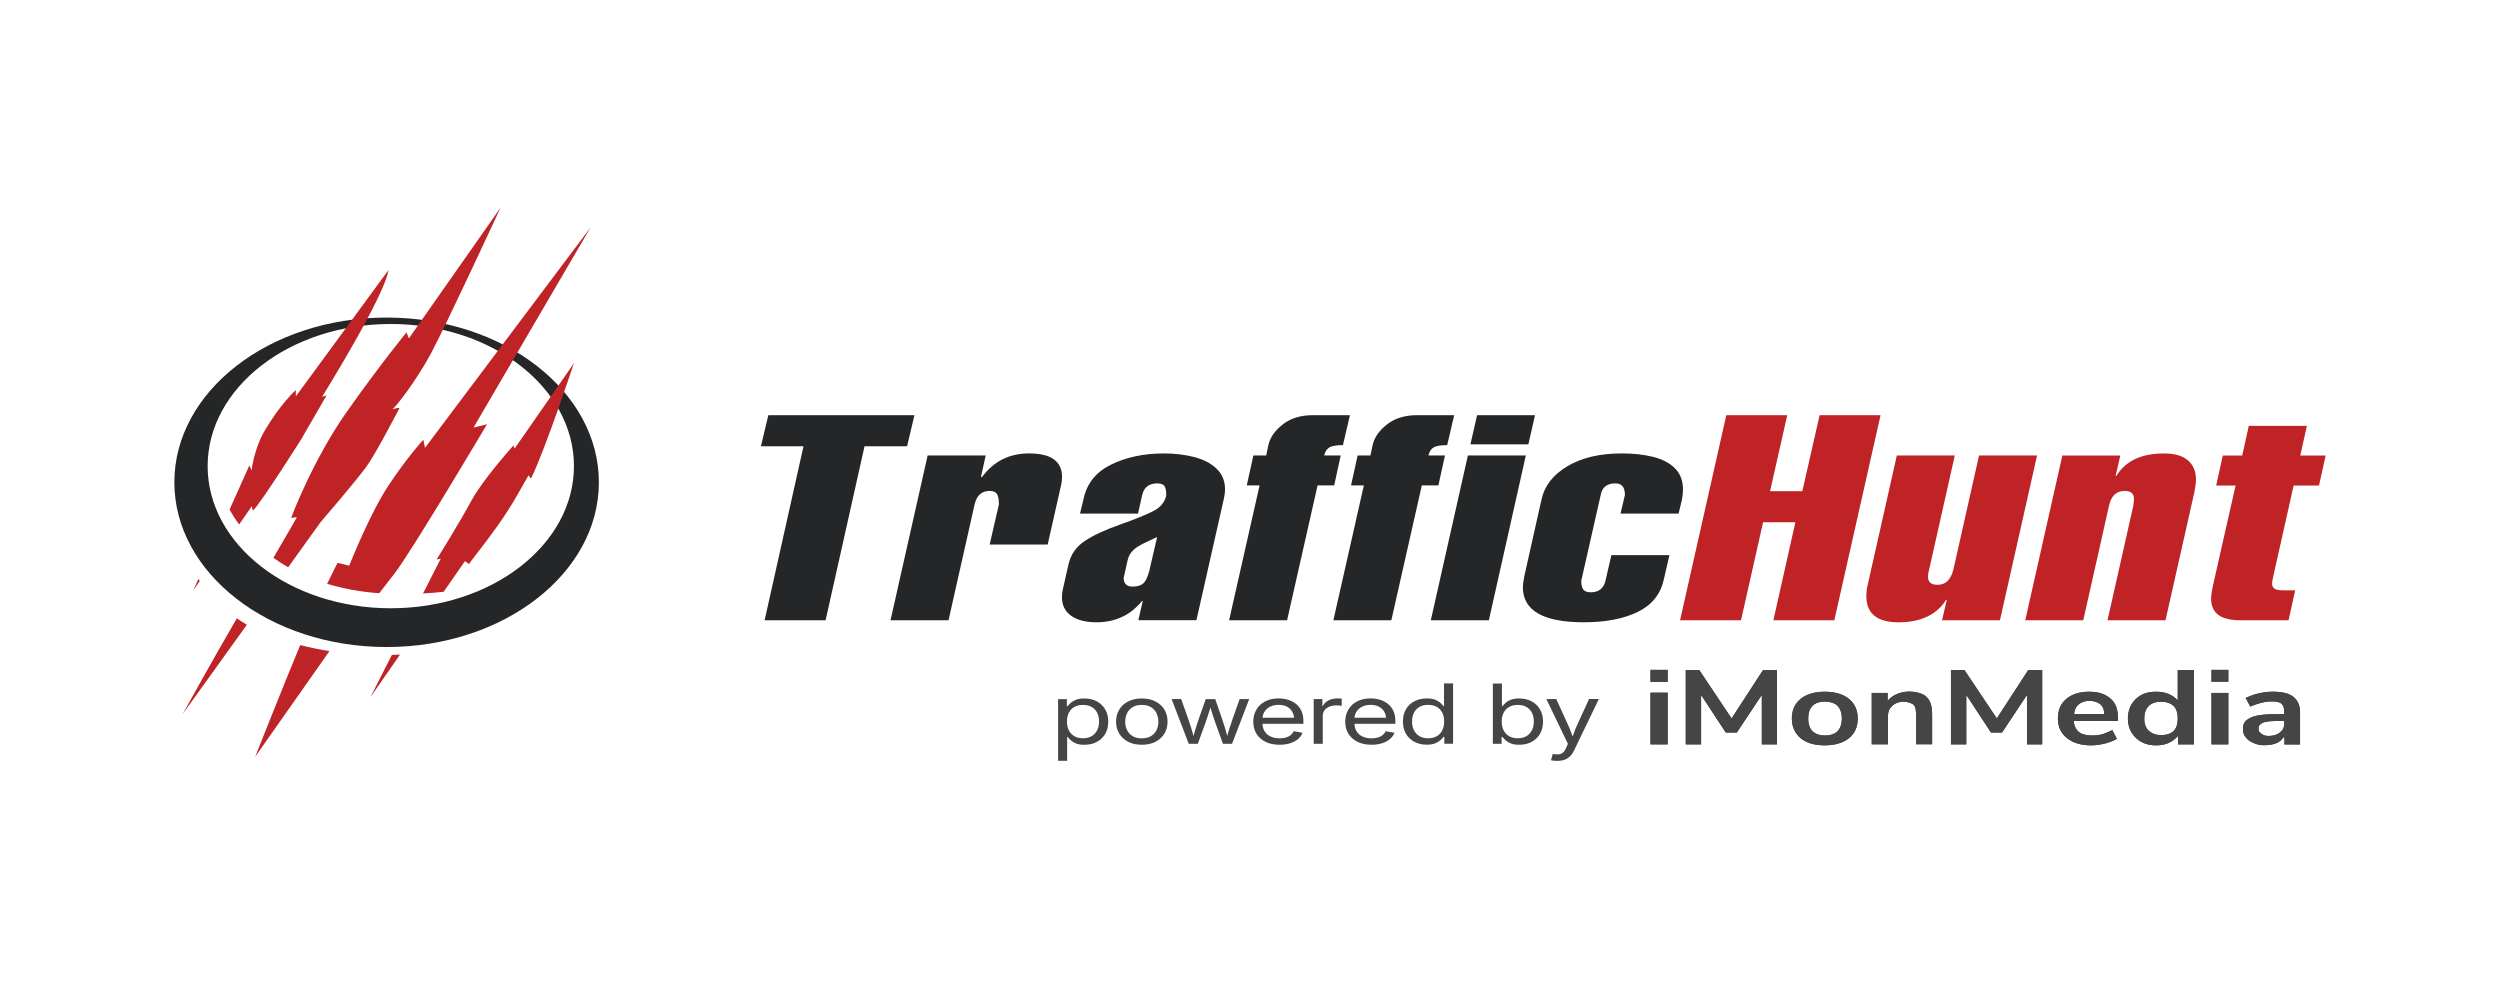 <svg width="200" height="80" xmlns="http://www.w3.org/2000/svg">
 <defs>
  <clipPath id="clip-trafficshop">
   <rect id="svg_1" height="28" width="192"/>
  </clipPath>
 </defs>
 <g>
  <title>Layer 1</title>
  <g stroke="null">

   <g stroke="null">
    <path stroke="null" fill="#252627" stroke-width="0px" d="m61.172,49.62l4.876,0l3.115,-13.919l3.405,0l0.587,-2.487l-11.689,0l-0.59,2.487l3.405,0l-3.111,13.919l0.003,0z" class="cls-4"/>
    <path stroke="null" fill="#252627" stroke-width="0px" d="m74.211,36.438l-2.969,13.182l4.641,0l2.086,-9.267c0.167,-0.72 0.569,-1.079 1.205,-1.079c0.287,0 0.482,0.081 0.584,0.241c0.102,0.162 0.154,0.442 0.154,0.838l-0.738,3.207l4.641,0l1.063,-4.704c0.056,-0.233 0.087,-0.462 0.087,-0.693c0,-1.261 -0.881,-1.89 -2.639,-1.89c-1.579,0 -2.833,0.629 -3.763,1.89l-0.087,0l0.38,-1.728l-4.641,0l-0.003,0.002z" class="cls-4"/>
    <path stroke="null" fill="#252627" stroke-width="0px" d="m90.525,44.164c0.145,-0.172 0.312,-0.319 0.51,-0.442c0.195,-0.12 0.445,-0.253 0.748,-0.391c0.303,-0.14 0.565,-0.263 0.788,-0.371l-0.531,2.285c-0.124,0.627 -0.281,1.062 -0.47,1.31c-0.188,0.248 -0.513,0.371 -0.973,0.371s-0.704,-0.231 -0.704,-0.693l0.321,-1.428c0.062,-0.256 0.164,-0.469 0.309,-0.641l0.003,0zm5.188,5.455l2.203,-9.751c0.059,-0.256 0.087,-0.494 0.087,-0.715c0,-0.671 -0.222,-1.221 -0.67,-1.651c-0.445,-0.43 -1.041,-0.742 -1.783,-0.936c-0.742,-0.194 -1.56,-0.292 -2.453,-0.292c-1.57,0 -2.96,0.292 -4.174,0.875c-1.211,0.585 -1.956,1.489 -2.228,2.72l-0.294,1.221l4.641,0l0.324,-1.45c0.139,-0.646 0.541,-0.968 1.205,-0.968c0.29,0 0.485,0.069 0.584,0.209c0.099,0.138 0.145,0.393 0.145,0.759c-0.114,0.533 -0.46,0.946 -1.032,1.243c-0.575,0.297 -1.465,0.659 -2.67,1.084c-1.205,0.425 -2.147,0.865 -2.824,1.317c-0.677,0.452 -1.106,1.064 -1.288,1.841l-0.445,1.959c-0.056,0.233 -0.087,0.455 -0.087,0.668c0,0.654 0.244,1.155 0.729,1.504c0.485,0.351 1.165,0.526 2.033,0.526c1.508,0 2.722,-0.568 3.646,-1.705l0.059,0l-0.352,1.541l4.641,0l0.003,0.002z" class="cls-4"/>
    <path stroke="null" fill="#252627" stroke-width="0px" d="m98.327,49.62l4.641,0l2.438,-10.786l1.329,0l0.522,-2.396l-1.319,0c0.062,-0.292 0.195,-0.504 0.395,-0.634c0.201,-0.13 0.569,-0.194 1.103,-0.194l0.559,-2.396l-2.969,0c-0.979,0 -1.783,0.248 -2.41,0.742c-0.627,0.494 -1.007,1.039 -1.14,1.632l-0.179,0.85l-1.026,0l-0.531,2.396l1.026,0l-2.438,10.786z" class="cls-4"/>
    <path stroke="null" fill="#252627" stroke-width="0px" d="m106.669,49.62l4.638,0l2.438,-10.786l1.326,0l0.525,-2.396l-1.319,0c0.062,-0.292 0.195,-0.504 0.395,-0.634c0.201,-0.13 0.569,-0.194 1.103,-0.194l0.559,-2.396l-2.969,0c-0.979,0 -1.783,0.248 -2.41,0.742c-0.627,0.494 -1.007,1.039 -1.14,1.632l-0.179,0.85l-1.026,0l-0.528,2.396l1.026,0l-2.438,10.786z" class="cls-4"/>
    <path stroke="null" fill="#252627" stroke-width="0px" d="m122.066,36.438l-4.635,0l-2.966,13.182l4.644,0l2.957,-13.182zm0.735,-3.224l-4.635,0l-0.531,2.33l4.635,0l0.531,-2.33z" class="cls-4"/>
    <path stroke="null" fill="#252627" stroke-width="0px" d="m134.286,41.09l0.266,-1.103c0.059,-0.3 0.087,-0.578 0.087,-0.833c0,-0.698 -0.213,-1.261 -0.643,-1.688c-0.426,-0.428 -1.01,-0.732 -1.749,-0.917c-0.735,-0.184 -1.576,-0.275 -2.518,-0.275c-1.733,0 -3.173,0.339 -4.323,1.017c-1.149,0.678 -1.845,1.57 -2.086,2.674l-1.378,6.148c-0.077,0.405 -0.114,0.691 -0.114,0.855c0,1.875 1.625,2.814 4.873,2.814c1.752,0 3.192,-0.278 4.323,-0.831c1.131,-0.553 1.826,-1.42 2.086,-2.607l0.445,-1.934l-4.644,0l-0.473,2.052c-0.148,0.614 -0.541,0.922 -1.177,0.922c-0.281,0 -0.479,-0.071 -0.59,-0.214s-0.17,-0.378 -0.17,-0.708l1.557,-6.869c0.111,-0.614 0.501,-0.922 1.177,-0.922c0.507,0 0.76,0.307 0.76,0.922l-0.352,1.497l4.641,0l0.003,0z" class="cls-4"/>
    <path stroke="null" fill="#bf2325" stroke-width="0px" d="m141.049,41.783l2.58,0l-1.758,7.837l4.876,0l3.698,-16.406l-4.876,0l-1.384,6.082l-2.58,0l1.375,-6.082l-4.876,0l-3.698,16.406l4.876,0l1.764,-7.837l0.003,0z" class="cls-2"/>
    <path stroke="null" fill="#bf2325" stroke-width="0px" d="m159.996,49.62l2.969,-13.182l-4.641,0l-2.058,9.149c-0.204,0.799 -0.624,1.197 -1.261,1.197c-0.51,0 -0.766,-0.214 -0.766,-0.641c0,-0.187 0.028,-0.374 0.087,-0.555l2.058,-9.149l-4.638,0l-2.324,10.324c-0.077,0.285 -0.114,0.592 -0.114,0.924c0,1.398 0.862,2.099 2.583,2.099s3.062,-0.6 3.794,-1.801l0.059,0l-0.38,1.637l4.641,0l-0.009,0z" class="cls-2"/>
    <path stroke="null" fill="#bf2325" stroke-width="0px" d="m164.989,36.438l-2.969,13.182l4.641,0l2.058,-9.149c0.167,-0.799 0.59,-1.197 1.261,-1.197c0.494,0 0.738,0.216 0.738,0.646c0,0.12 -0.019,0.302 -0.056,0.55l-2.061,9.149l4.641,0l2.324,-10.324c0.077,-0.428 0.114,-0.727 0.114,-0.899c0,-0.678 -0.216,-1.202 -0.649,-1.57c-0.433,-0.369 -1.078,-0.55 -1.931,-0.55c-1.798,0 -3.062,0.602 -3.794,1.801l-0.059,0l0.38,-1.637l-4.638,0l0,-0.002z" class="cls-2"/>
    <path stroke="null" fill="#bf2325" stroke-width="0px" d="m177.033,46.88c-0.096,0.433 -0.145,0.784 -0.145,1.059c0.012,0.558 0.21,0.978 0.587,1.261c0.38,0.28 0.986,0.423 1.814,0.423l3.794,0l0.531,-2.396l-0.911,0c-0.358,0 -0.606,-0.042 -0.738,-0.133c-0.136,-0.088 -0.201,-0.229 -0.201,-0.418c0,-0.093 0.037,-0.31 0.114,-0.646l1.613,-7.19l2.03,0l0.531,-2.396l-2.03,0l0.528,-2.374l-4.647,0l-0.525,2.374l-1.554,0l-0.531,2.396l1.554,0l-1.82,8.046l0.006,-0.005z" class="cls-2"/>
    <path stroke="null" fill-rule="evenodd" fill="#252627" stroke-width="0px" d="m30.929,25.404c-9.377,0 -16.981,5.9 -16.981,13.179s7.604,13.179 16.981,13.179s16.981,-5.9 16.981,-13.179s-7.604,-13.179 -16.981,-13.179zm0.334,23.257c-8.092,0 -14.652,-5.092 -14.652,-11.371s6.56,-11.371 14.652,-11.371s14.652,5.092 14.652,11.371s-6.56,11.371 -14.652,11.371z" class="cls-3"/>
    <path stroke="null" fill-rule="evenodd" fill="#bf2325" stroke-width="0px" d="m31.393,32.742c-0.034,0.022 0.633,-0.206 0.556,-0.066c-0.448,0.813 -1.888,3.63 -2.657,4.681c-0.899,1.234 -3.63,4.396 -3.63,4.396l-2.608,3.627c-0.426,-0.243 -0.822,-0.496 -1.183,-0.754c1.035,-1.75 1.882,-3.251 1.882,-3.251l-0.463,0.054s1.712,-4.593 4.446,-8.473c2.679,-3.804 4.783,-6.365 4.783,-6.365l0.192,0.479l7.335,-10.459s-4.409,9.518 -5.593,11.712c-1.186,2.194 -2.821,4.273 -3.059,4.416l0,0.002zm-5.271,-1.106l-2.036,3.524s-3.136,4.959 -3.819,5.659c-0.065,0.066 -0.127,-0.315 -0.127,-0.315l-1.01,1.452c-0.331,-0.447 -0.584,-0.858 -0.766,-1.189l1.585,-3.536l0.179,0.408s0.17,-1.698 1.057,-3.204c1.261,-2.138 2.475,-3.229 2.475,-3.229l0.009,0.501l7.409,-10.102c-0.303,2.086 -5.311,10.142 -5.311,10.142l0.358,-0.113l-0.003,0.002zm-10.66,15.595l0.408,-0.909c0.037,0.052 0.074,0.108 0.111,0.162l-0.522,0.75l0.003,-0.002zm4.286,2.75l-5.135,7.144s2.503,-4.527 4.335,-7.66c0.253,0.179 0.522,0.351 0.803,0.514l-0.003,0.002zm6.609,2.106l-5.942,8.454s2.107,-5.33 3.6,-8.935c0.794,0.204 1.576,0.361 2.342,0.482zm5.645,0.28l-2.367,3.404l1.715,-3.379c0.219,-0.007 0.439,-0.015 0.652,-0.025zm5.534,-7.232l-0.337,-0.248l-1.706,2.455c-0.569,0.064 -1.115,0.106 -1.65,0.135l1.418,-2.794l-0.334,0.079s1.702,-2.72 2.802,-4.738c0.877,-1.612 3.127,-4.148 3.322,-4.359c0.043,-0.044 0.111,0.229 0.111,0.229l4.749,-6.832s-2.354,7.09 -3.417,9.181c-0.062,0.123 -0.17,-0.288 -0.229,-0.187c-0.776,1.322 -1.18,2.212 -2.546,4.131c-1.041,1.465 -2.367,3.069 -2.184,2.944l0,0.005zm-10.527,-0.108l0.93,0.226s1.622,-4.124 3.13,-6.399c1.508,-2.276 2.796,-3.679 2.796,-3.679l0.133,0.654l13.249,-17.639l-9.371,16.02l1.085,-0.27s-5.935,10.014 -7.36,11.889c-0.42,0.553 -0.856,1.108 -1.267,1.632c-1.57,-0.12 -2.951,-0.388 -4.165,-0.754c0.535,-1.121 0.837,-1.676 0.837,-1.676l0.003,-0.002z" class="cls-5"/>
   </g>
   <g stroke="null">
    <path stroke="null" stroke-width="0px" fill="#454545" d="m132.039,59.55l1.375,0l0,-4.136l-1.375,0l0,4.136zm0,-5.003l1.375,0l0,-0.956l-1.375,0l0,0.956zm6.501,2.907l-0.025,0l-2.577,-3.853l-1.078,0l0,5.949l1.227,0l0,-3.92l0.025,0l1.95,2.973l0.884,0l1.974,-2.973l0.025,0l0,3.92l1.214,0l0,-5.949l-1.115,0l-2.503,3.853zm7.443,-2.116c-0.797,0 -1.471,0.194 -1.937,0.575c-0.467,0.391 -0.698,0.907 -0.698,1.57s0.244,1.18 0.698,1.57c0.467,0.391 1.128,0.575 1.925,0.575s1.483,-0.194 1.95,-0.575c0.467,-0.391 0.698,-0.907 0.698,-1.57s-0.232,-1.18 -0.698,-1.57c-0.454,-0.381 -1.14,-0.575 -1.937,-0.575zm1.02,3.16c-0.219,0.233 -0.603,0.342 -1.007,0.342s-0.76,-0.118 -0.995,-0.342c-0.219,-0.233 -0.343,-0.565 -0.343,-1.015s0.111,-0.779 0.343,-1.015c0.222,-0.233 0.59,-0.342 0.995,-0.342s0.785,0.118 1.007,0.342c0.219,0.233 0.343,0.565 0.343,1.015s-0.124,0.779 -0.343,1.015zm5.691,-3.17c-0.318,0 -0.624,0.069 -0.921,0.184c-0.294,0.118 -0.541,0.312 -0.735,0.516l-0.025,0l0,-0.595l-1.276,0l0,4.116l1.301,0l0,-2.273c0,-0.322 0.087,-0.565 0.331,-0.799c0.244,-0.233 0.59,-0.342 0.884,-0.342c0.343,0 0.723,0.118 0.859,0.273c0.136,0.165 0.182,0.46 0.182,0.907l0,2.224l1.276,0l0,-2.322c0,-0.664 -0.099,-1.111 -0.429,-1.443c-0.256,-0.292 -0.847,-0.45 -1.446,-0.45l0,0.002zm14.448,0.01c-0.772,0 -1.387,0.194 -1.838,0.575c-0.454,0.381 -0.674,0.907 -0.674,1.57s0.244,1.18 0.735,1.57c0.491,0.391 1.128,0.575 1.913,0.575c0.661,0 1.483,-0.174 2.073,-0.526l-0.368,-0.693c-0.429,0.194 -0.834,0.43 -1.57,0.43c-0.417,0 -0.772,-0.059 -1.041,-0.233c-0.269,-0.184 -0.467,-0.555 -0.467,-0.926l3.519,0c0,-0.069 0.012,-0.147 0.012,-0.214c0,-0.683 -0.161,-1.209 -0.59,-1.57c-0.429,-0.371 -0.933,-0.555 -1.706,-0.555l0,-0.002zm-1.214,1.794c0.025,-0.342 0.136,-0.585 0.355,-0.772s0.504,-0.292 0.871,-0.292s0.674,0.108 0.884,0.283c0.21,0.184 0.294,0.43 0.294,0.772l-2.404,0l0,0.01zm8.29,-1.13l-0.025,0c-0.392,-0.41 -0.933,-0.664 -1.681,-0.664s-1.202,0.184 -1.607,0.546c-0.405,0.361 -0.674,0.897 -0.674,1.6s0.269,1.209 0.686,1.59c0.417,0.371 0.908,0.555 1.594,0.555c0.785,0 1.313,-0.292 1.706,-0.732l0.025,0l0,0.654l1.276,0l0,-5.949l-1.301,0l0,2.398l0,0.002zm0,1.521c0,0.41 -0.111,0.722 -0.318,0.946c-0.219,0.224 -0.603,0.342 -1.007,0.342s-0.723,-0.118 -0.983,-0.342c-0.244,-0.224 -0.368,-0.555 -0.368,-0.985s0.124,-0.779 0.355,-1.005s0.565,-0.342 0.995,-0.342c0.405,0 0.785,0.128 1.007,0.351c0.219,0.233 0.318,0.546 0.318,0.946l0,0.088zm2.7,2.027l1.35,0l0,-4.116l-1.35,0l0,4.116zm0,-5.013l1.35,0l0,-0.946l-1.35,0l0,0.946zm6.501,1.17c-0.343,-0.243 -0.834,-0.371 -1.631,-0.371c-0.908,0.01 -1.619,0.263 -2.135,0.496l0.368,0.693c0.578,-0.233 1.091,-0.41 1.743,-0.41c0.355,0 0.603,0.059 0.735,0.165c0.136,0.108 0.232,0.302 0.232,0.585l0,0.263l-0.442,0c-0.921,0 -1.838,0.049 -2.33,0.332c-0.491,0.283 -0.516,0.496 -0.516,0.956c0,0.361 0.232,0.624 0.442,0.799c0.294,0.214 0.711,0.401 1.202,0.401c0.368,0 0.686,-0.029 1.004,-0.155c0.318,-0.118 0.442,-0.302 0.636,-0.516l0.025,0l0,0.614l1.251,0l0,-2.644c-0.012,-0.555 -0.244,-0.966 -0.59,-1.209l0.006,0.002zm-0.689,2.234c0,0.292 -0.111,0.487 -0.368,0.683c-0.256,0.194 -0.541,0.253 -0.921,0.253c-0.219,0 -0.417,-0.088 -0.541,-0.184c-0.124,-0.098 -0.219,-0.194 -0.219,-0.361c0,-0.224 0.049,-0.371 0.331,-0.506s0.772,-0.147 1.301,-0.147l0.429,0l0,0.263l-0.012,0zm-22.973,-0.487l-0.025,0l-2.577,-3.853l-1.078,0l0,5.949l1.227,0l0,-3.92l0.025,0l1.95,2.973l0.884,0l1.974,-2.973l0.025,0l0,3.92l1.214,0l0,-5.949l-1.115,0l-2.503,3.853z" class="cls-1"/>
    <path stroke="null" stroke-width="0px" fill="#454545" d="m132.039,59.55l1.375,0l0,-4.136l-1.375,0l0,4.136zm0,-5.003l1.375,0l0,-0.956l-1.375,0l0,0.956zm6.501,2.907l-0.025,0l-2.577,-3.853l-1.078,0l0,5.949l1.227,0l0,-3.92l0.025,0l1.95,2.973l0.884,0l1.974,-2.973l0.025,0l0,3.92l1.214,0l0,-5.949l-1.115,0l-2.503,3.853zm7.443,-2.116c-0.797,0 -1.471,0.194 -1.937,0.575c-0.467,0.391 -0.698,0.907 -0.698,1.57s0.244,1.18 0.698,1.57c0.467,0.391 1.128,0.575 1.925,0.575s1.483,-0.194 1.95,-0.575c0.467,-0.391 0.698,-0.907 0.698,-1.57s-0.232,-1.18 -0.698,-1.57c-0.454,-0.381 -1.14,-0.575 -1.937,-0.575zm1.02,3.16c-0.219,0.233 -0.603,0.342 -1.007,0.342s-0.76,-0.118 -0.995,-0.342c-0.219,-0.233 -0.343,-0.565 -0.343,-1.015s0.111,-0.779 0.343,-1.015c0.222,-0.233 0.59,-0.342 0.995,-0.342s0.785,0.118 1.007,0.342c0.219,0.233 0.343,0.565 0.343,1.015s-0.124,0.779 -0.343,1.015zm5.691,-3.17c-0.318,0 -0.624,0.069 -0.921,0.184c-0.294,0.118 -0.541,0.312 -0.735,0.516l-0.025,0l0,-0.595l-1.276,0l0,4.116l1.301,0l0,-2.273c0,-0.322 0.087,-0.565 0.331,-0.799c0.244,-0.233 0.59,-0.342 0.884,-0.342c0.343,0 0.723,0.118 0.859,0.273c0.136,0.165 0.182,0.46 0.182,0.907l0,2.224l1.276,0l0,-2.322c0,-0.664 -0.099,-1.111 -0.429,-1.443c-0.256,-0.292 -0.847,-0.45 -1.446,-0.45l0,0.002zm14.448,0.01c-0.772,0 -1.387,0.194 -1.838,0.575c-0.454,0.381 -0.674,0.907 -0.674,1.57s0.244,1.18 0.735,1.57c0.491,0.391 1.128,0.575 1.913,0.575c0.661,0 1.483,-0.174 2.073,-0.526l-0.368,-0.693c-0.429,0.194 -0.834,0.43 -1.57,0.43c-0.417,0 -0.772,-0.059 -1.041,-0.233c-0.269,-0.184 -0.467,-0.555 -0.467,-0.926l3.519,0c0,-0.069 0.012,-0.147 0.012,-0.214c0,-0.683 -0.161,-1.209 -0.59,-1.57c-0.429,-0.371 -0.933,-0.555 -1.706,-0.555l0,-0.002zm-1.214,1.794c0.025,-0.342 0.136,-0.585 0.355,-0.772s0.504,-0.292 0.871,-0.292s0.674,0.108 0.884,0.283c0.21,0.184 0.294,0.43 0.294,0.772l-2.404,0l0,0.01zm8.29,-1.13l-0.025,0c-0.392,-0.41 -0.933,-0.664 -1.681,-0.664s-1.202,0.184 -1.607,0.546c-0.405,0.361 -0.674,0.897 -0.674,1.6s0.269,1.209 0.686,1.59c0.417,0.371 0.908,0.555 1.594,0.555c0.785,0 1.313,-0.292 1.706,-0.732l0.025,0l0,0.654l1.276,0l0,-5.949l-1.301,0l0,2.398l0,0.002zm0,1.521c0,0.41 -0.111,0.722 -0.318,0.946c-0.219,0.224 -0.603,0.342 -1.007,0.342s-0.723,-0.118 -0.983,-0.342c-0.244,-0.224 -0.368,-0.555 -0.368,-0.985s0.124,-0.779 0.355,-1.005s0.565,-0.342 0.995,-0.342c0.405,0 0.785,0.128 1.007,0.351c0.219,0.233 0.318,0.546 0.318,0.946l0,0.088zm2.7,2.027l1.35,0l0,-4.116l-1.35,0l0,4.116zm0,-5.013l1.35,0l0,-0.946l-1.35,0l0,0.946zm6.501,1.17c-0.343,-0.243 -0.834,-0.371 -1.631,-0.371c-0.908,0.01 -1.619,0.263 -2.135,0.496l0.368,0.693c0.578,-0.233 1.091,-0.41 1.743,-0.41c0.355,0 0.603,0.059 0.735,0.165c0.136,0.108 0.232,0.302 0.232,0.585l0,0.263l-0.442,0c-0.921,0 -1.838,0.049 -2.33,0.332c-0.491,0.283 -0.516,0.496 -0.516,0.956c0,0.361 0.232,0.624 0.442,0.799c0.294,0.214 0.711,0.401 1.202,0.401c0.368,0 0.686,-0.029 1.004,-0.155c0.318,-0.118 0.442,-0.302 0.636,-0.516l0.025,0l0,0.614l1.251,0l0,-2.644c-0.012,-0.555 -0.244,-0.966 -0.59,-1.209l0.006,0.002zm-0.689,2.234c0,0.292 -0.111,0.487 -0.368,0.683c-0.256,0.194 -0.541,0.253 -0.921,0.253c-0.219,0 -0.417,-0.088 -0.541,-0.184c-0.124,-0.098 -0.219,-0.194 -0.219,-0.361c0,-0.224 0.049,-0.371 0.331,-0.506s0.772,-0.147 1.301,-0.147l0.429,0l0,0.263l-0.012,0zm-22.973,-0.487l-0.025,0l-2.577,-3.853l-1.078,0l0,5.949l1.227,0l0,-3.92l0.025,0l1.95,2.973l0.884,0l1.974,-2.973l0.025,0l0,3.92l1.214,0l0,-5.949l-1.115,0l-2.503,3.853z" class="cls-1"/>
   </g>
   <g stroke="null">
    <path stroke="null" stroke-width="0px" fill="#454545" d="m87.741,56.103c-0.287,-0.152 -0.621,-0.226 -1.001,-0.226c-0.272,0 -0.494,0.034 -0.667,0.106c-0.173,0.071 -0.312,0.152 -0.417,0.248s-0.185,0.182 -0.244,0.263l-0.065,0l0,-0.563l-0.701,0l0,4.932l0.726,0l0,-1.905l0.043,0c0.062,0.081 0.145,0.172 0.25,0.268c0.105,0.096 0.244,0.182 0.42,0.251c0.176,0.071 0.395,0.106 0.658,0.106c0.38,0 0.714,-0.076 1.001,-0.229c0.287,-0.152 0.51,-0.366 0.674,-0.644c0.161,-0.278 0.241,-0.605 0.241,-0.983s-0.08,-0.703 -0.244,-0.978s-0.386,-0.491 -0.674,-0.641l0,-0.005zm0.034,2.305c-0.099,0.204 -0.244,0.364 -0.436,0.479c-0.192,0.116 -0.426,0.174 -0.701,0.174s-0.504,-0.057 -0.695,-0.17c-0.192,-0.113 -0.34,-0.27 -0.439,-0.472c-0.099,-0.202 -0.148,-0.435 -0.148,-0.7s0.049,-0.499 0.148,-0.695c0.099,-0.199 0.244,-0.354 0.433,-0.464s0.423,-0.167 0.701,-0.167s0.516,0.057 0.708,0.172c0.192,0.116 0.337,0.273 0.433,0.472c0.099,0.199 0.145,0.428 0.145,0.686s-0.049,0.487 -0.148,0.691l0,-0.005z" class="cls-1"/>
    <path stroke="null" stroke-width="0px" fill="#454545" d="m92.422,56.108c-0.309,-0.155 -0.67,-0.231 -1.078,-0.231s-0.769,0.076 -1.078,0.231c-0.309,0.155 -0.55,0.371 -0.72,0.651c-0.173,0.28 -0.26,0.605 -0.26,0.976s0.087,0.686 0.26,0.966c0.173,0.278 0.414,0.494 0.72,0.649c0.309,0.155 0.667,0.231 1.078,0.231s0.769,-0.076 1.078,-0.231c0.309,-0.155 0.55,-0.371 0.723,-0.649c0.173,-0.278 0.26,-0.6 0.26,-0.966s-0.087,-0.698 -0.26,-0.976c-0.173,-0.28 -0.414,-0.496 -0.723,-0.651zm0.102,2.293c-0.096,0.202 -0.244,0.364 -0.439,0.484c-0.198,0.12 -0.445,0.182 -0.745,0.182s-0.544,-0.061 -0.738,-0.182c-0.195,-0.12 -0.34,-0.283 -0.439,-0.484c-0.099,-0.202 -0.145,-0.423 -0.145,-0.666s0.049,-0.472 0.145,-0.673s0.244,-0.366 0.439,-0.487c0.195,-0.123 0.442,-0.182 0.738,-0.182s0.547,0.061 0.745,0.182c0.198,0.123 0.343,0.285 0.439,0.489c0.096,0.204 0.145,0.428 0.145,0.673s-0.049,0.464 -0.145,0.666l0,-0.002z" class="cls-1"/>
    <path stroke="null" stroke-width="0px" fill="#454545" d="m98.617,57.489c-0.08,0.229 -0.164,0.477 -0.247,0.742c-0.062,0.199 -0.127,0.415 -0.192,0.639c-0.059,-0.226 -0.12,-0.445 -0.182,-0.644c-0.083,-0.265 -0.164,-0.511 -0.238,-0.737l-0.538,-1.56l-0.763,0l-0.547,1.56c-0.08,0.231 -0.161,0.479 -0.244,0.747c-0.062,0.202 -0.124,0.42 -0.185,0.646c-0.062,-0.233 -0.127,-0.46 -0.192,-0.664c-0.087,-0.265 -0.167,-0.511 -0.241,-0.73l-0.553,-1.56l-0.766,0l1.372,3.576l0.726,0l0.587,-1.619c0.059,-0.162 0.117,-0.329 0.173,-0.499c0.056,-0.17 0.111,-0.344 0.167,-0.523c0.028,-0.086 0.053,-0.172 0.08,-0.26c0.028,0.086 0.056,0.174 0.08,0.26c0.056,0.177 0.108,0.351 0.164,0.521c0.056,0.17 0.114,0.337 0.173,0.501l0.584,1.619l0.729,0l1.372,-3.576l-0.766,0l-0.553,1.56z" class="cls-1"/>
    <path stroke="null" stroke-width="0px" fill="#454545" d="m103.66,56.297c-0.188,-0.145 -0.399,-0.253 -0.636,-0.322c-0.235,-0.069 -0.482,-0.103 -0.738,-0.103c-0.405,0 -0.76,0.079 -1.066,0.236c-0.306,0.157 -0.541,0.376 -0.708,0.659c-0.167,0.28 -0.25,0.605 -0.25,0.968s0.083,0.686 0.253,0.963s0.411,0.491 0.726,0.649c0.315,0.155 0.689,0.233 1.125,0.233c0.312,0 0.593,-0.042 0.847,-0.12c0.25,-0.081 0.46,-0.194 0.63,-0.339s0.287,-0.312 0.355,-0.499l-0.704,-0.123c-0.056,0.123 -0.136,0.226 -0.241,0.312s-0.232,0.147 -0.38,0.192c-0.148,0.044 -0.315,0.064 -0.501,0.064c-0.278,0 -0.519,-0.049 -0.726,-0.145c-0.207,-0.098 -0.368,-0.238 -0.482,-0.425c-0.102,-0.167 -0.154,-0.366 -0.164,-0.592l3.272,0l0,-0.224c0,-0.317 -0.056,-0.59 -0.164,-0.821s-0.256,-0.415 -0.445,-0.563l-0.003,0zm-2.512,0.659c0.102,-0.172 0.253,-0.31 0.445,-0.413c0.195,-0.103 0.426,-0.155 0.695,-0.155s0.501,0.052 0.686,0.155c0.185,0.103 0.328,0.246 0.423,0.425c0.071,0.135 0.117,0.285 0.136,0.45l-2.534,0c0.015,-0.165 0.062,-0.319 0.148,-0.462z" class="cls-1"/>
    <path stroke="null" stroke-width="0px" fill="#454545" d="m106.981,55.874c-0.269,0 -0.507,0.054 -0.714,0.165s-0.352,0.256 -0.436,0.437l-0.04,0l0,-0.55l-0.695,0l0,3.576l0.726,0l0,-2.231c0,-0.17 0.046,-0.319 0.139,-0.445c0.093,-0.125 0.222,-0.224 0.386,-0.292c0.164,-0.069 0.349,-0.103 0.553,-0.103c0.099,0 0.188,0.005 0.275,0.012c0.087,0.01 0.139,0.015 0.161,0.02l0,-0.58c-0.037,0 -0.093,-0.005 -0.164,-0.007c-0.071,0 -0.136,-0.002 -0.192,-0.002l0,0.002z" class="cls-1"/>
    <path stroke="null" stroke-width="0px" fill="#454545" d="m111.017,56.297c-0.188,-0.145 -0.399,-0.253 -0.636,-0.322c-0.235,-0.069 -0.482,-0.103 -0.738,-0.103c-0.405,0 -0.76,0.079 -1.066,0.236c-0.306,0.157 -0.541,0.376 -0.708,0.659c-0.167,0.28 -0.25,0.605 -0.25,0.968s0.083,0.686 0.253,0.963s0.411,0.491 0.726,0.649c0.315,0.155 0.689,0.233 1.125,0.233c0.312,0 0.593,-0.042 0.847,-0.12c0.25,-0.081 0.46,-0.194 0.63,-0.339s0.287,-0.312 0.355,-0.499l-0.704,-0.123c-0.056,0.123 -0.136,0.226 -0.241,0.312s-0.232,0.147 -0.38,0.192c-0.148,0.044 -0.315,0.064 -0.501,0.064c-0.278,0 -0.519,-0.049 -0.726,-0.145c-0.207,-0.098 -0.368,-0.238 -0.482,-0.425c-0.102,-0.167 -0.154,-0.366 -0.164,-0.592l3.272,0l0,-0.224c0,-0.317 -0.056,-0.59 -0.164,-0.821s-0.256,-0.415 -0.445,-0.563l-0.003,0zm-2.512,0.659c0.102,-0.172 0.253,-0.31 0.445,-0.413c0.195,-0.103 0.426,-0.155 0.695,-0.155s0.501,0.052 0.686,0.155c0.185,0.103 0.328,0.246 0.423,0.425c0.071,0.135 0.117,0.285 0.136,0.45l-2.534,0c0.015,-0.165 0.062,-0.319 0.148,-0.462z" class="cls-1"/>
    <path stroke="null" stroke-width="0px" fill="#454545" d="m115.518,56.491l-0.043,0c-0.059,-0.081 -0.142,-0.167 -0.244,-0.263c-0.102,-0.096 -0.241,-0.177 -0.417,-0.248s-0.395,-0.106 -0.667,-0.106c-0.374,0 -0.708,0.076 -0.995,0.226c-0.29,0.152 -0.516,0.366 -0.677,0.641c-0.161,0.275 -0.241,0.602 -0.241,0.978s0.08,0.705 0.241,0.983c0.161,0.278 0.386,0.491 0.674,0.644c0.287,0.152 0.621,0.229 0.998,0.229c0.266,0 0.485,-0.034 0.661,-0.106c0.173,-0.071 0.312,-0.155 0.42,-0.251c0.105,-0.098 0.192,-0.187 0.253,-0.268l0.065,0l0,0.55l0.701,0l0,-4.826l-0.726,0l0,1.814l-0.003,0.002zm-0.13,1.929c-0.102,0.202 -0.247,0.359 -0.439,0.472c-0.192,0.113 -0.423,0.17 -0.698,0.17s-0.507,-0.059 -0.701,-0.174c-0.192,-0.116 -0.34,-0.275 -0.439,-0.479c-0.099,-0.204 -0.148,-0.433 -0.148,-0.691s0.049,-0.487 0.148,-0.686c0.099,-0.199 0.244,-0.356 0.436,-0.472c0.192,-0.116 0.426,-0.172 0.701,-0.172s0.51,0.057 0.701,0.167c0.192,0.111 0.337,0.265 0.436,0.464c0.099,0.199 0.148,0.43 0.148,0.695s-0.049,0.499 -0.151,0.7l0.006,0.005z" class="cls-1"/>
    <path stroke="null" stroke-width="0px" fill="#454545" d="m122.523,56.103c-0.287,-0.152 -0.621,-0.226 -1.001,-0.226c-0.272,0 -0.494,0.034 -0.667,0.106c-0.173,0.071 -0.309,0.152 -0.414,0.248s-0.185,0.182 -0.244,0.263l-0.043,0l0,-1.814l-0.726,0l0,4.826l0.701,0l0,-0.55l0.065,0c0.062,0.081 0.145,0.172 0.253,0.268c0.105,0.096 0.247,0.182 0.42,0.251c0.176,0.071 0.395,0.106 0.658,0.106c0.38,0 0.714,-0.076 1.001,-0.229c0.287,-0.152 0.51,-0.366 0.674,-0.644c0.161,-0.278 0.241,-0.605 0.241,-0.983s-0.08,-0.703 -0.244,-0.978s-0.386,-0.491 -0.674,-0.641l0,-0.002zm0.034,2.305c-0.099,0.204 -0.244,0.364 -0.436,0.479c-0.192,0.116 -0.426,0.174 -0.701,0.174s-0.504,-0.057 -0.695,-0.17c-0.192,-0.113 -0.34,-0.27 -0.439,-0.472c-0.099,-0.202 -0.148,-0.435 -0.148,-0.7s0.049,-0.499 0.148,-0.695c0.099,-0.199 0.244,-0.354 0.433,-0.464s0.423,-0.167 0.701,-0.167s0.516,0.057 0.708,0.172c0.192,0.116 0.337,0.273 0.433,0.472c0.099,0.199 0.145,0.428 0.145,0.686s-0.049,0.487 -0.148,0.691l0,-0.005z" class="cls-1"/>
    <path stroke="null" stroke-width="0px" fill="#454545" d="m127.121,55.926l-0.964,2.108c-0.096,0.209 -0.179,0.418 -0.25,0.627c-0.031,0.091 -0.065,0.177 -0.096,0.265c-0.031,-0.088 -0.065,-0.174 -0.096,-0.265c-0.071,-0.209 -0.154,-0.418 -0.253,-0.627l-0.961,-2.108l-0.791,0l1.724,3.585l-0.154,0.339c-0.068,0.155 -0.145,0.273 -0.235,0.349c-0.09,0.079 -0.188,0.125 -0.3,0.143s-0.235,0.015 -0.371,-0.01l-0.154,-0.012l-0.142,0.501c0.043,0.01 0.111,0.022 0.201,0.034c0.09,0.012 0.192,0.017 0.309,0.017c0.21,0 0.399,-0.029 0.565,-0.088c0.167,-0.059 0.312,-0.147 0.439,-0.268c0.127,-0.12 0.232,-0.273 0.321,-0.457l1.996,-4.138l-0.782,0l-0.006,0.005z" class="cls-1"/>
   </g>
  </g>
 </g>
</svg>